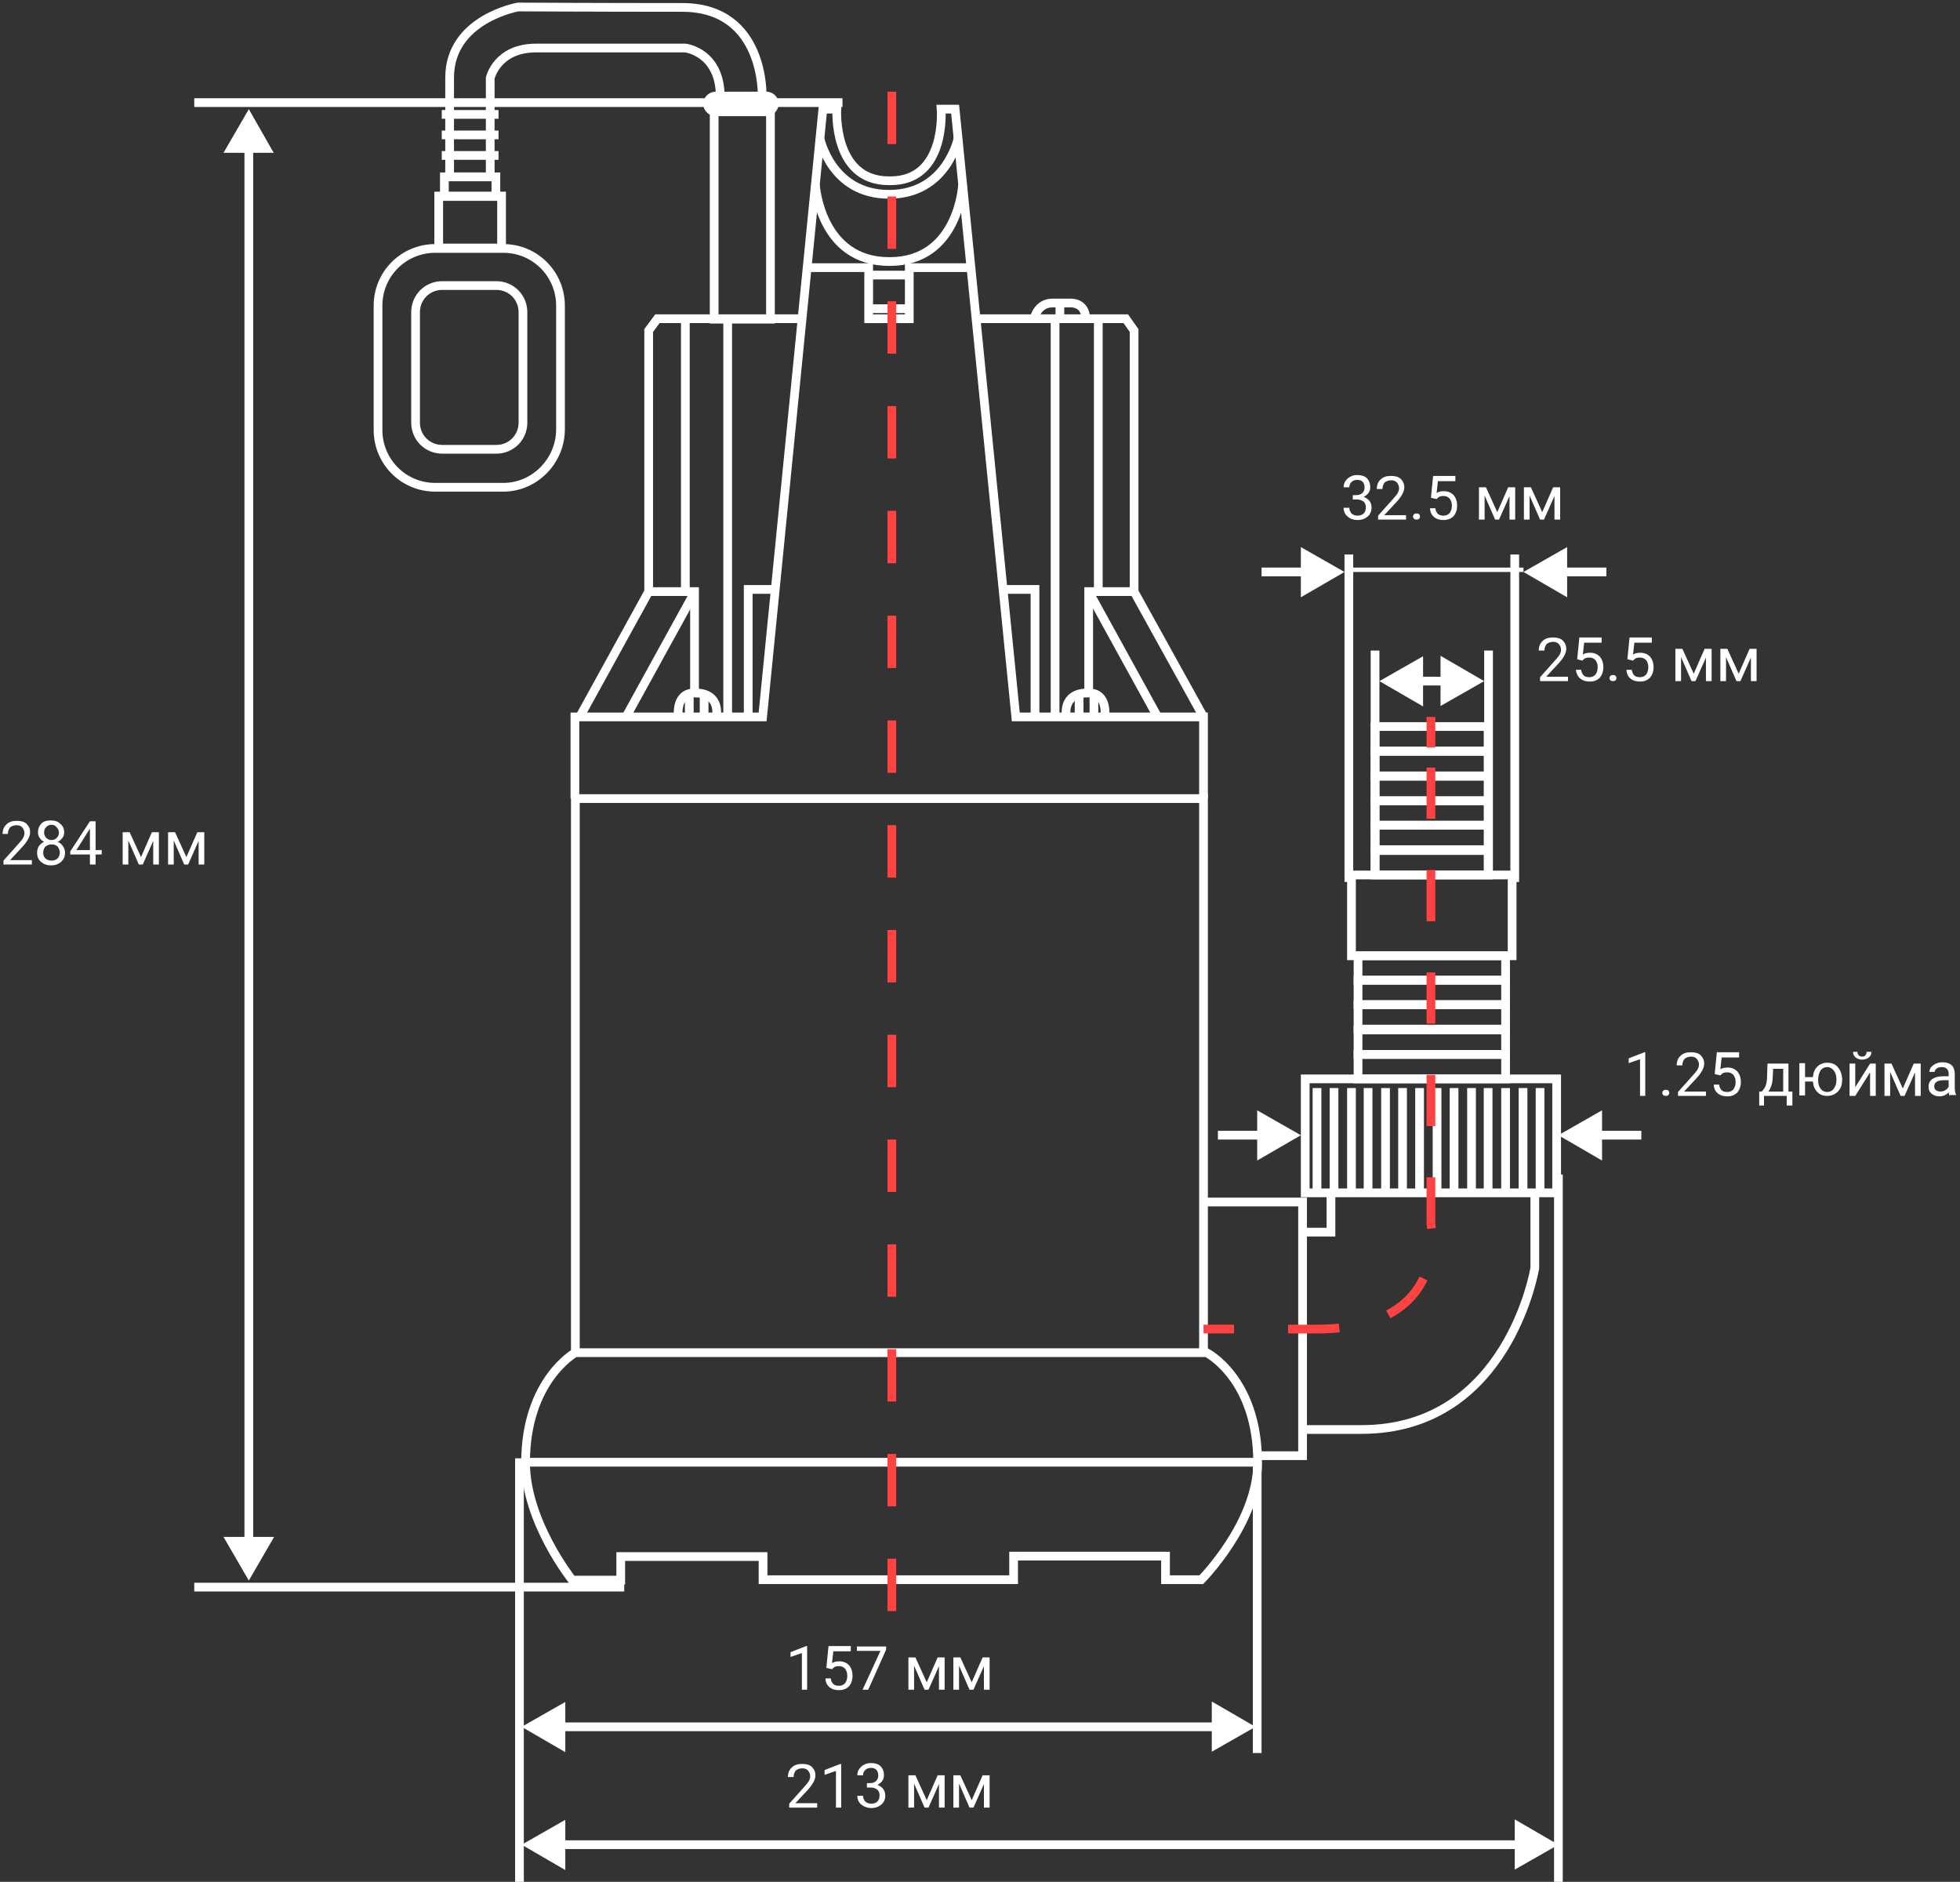 <svg width="449" height="431" viewBox="0 0 449 431" fill="none" xmlns="http://www.w3.org/2000/svg">
<rect x="0" y="0" width="449" height="431" fill="#333333" stroke="none"/>
<path d="M142.2 361.9H131.1C131.1 361.9 120.4 348.5 120.4 335C120.4 316.1 131.8 309.8 131.8 309.8H276.4C276.4 309.8 288.1 315.7 288.1 335C288.1 348.8 275.2 361.8 275.2 361.8H267V356.4H232.2V361.8H174.8V356.5H142.2V361.9Z" stroke="white" stroke-width="2" stroke-miterlimit="10"/>
<path d="M120.4 334.9H288.1" stroke="white" stroke-width="2" stroke-miterlimit="10"/>
<path d="M131.8 309.8V182.9H275.7V309.8" stroke="white" stroke-width="2" stroke-miterlimit="10"/>
<path d="M275.7 182.9V164.2H232.7L218.8 25H215.6C215.6 25 216.9 41.4 204 41.4H203.6C190.7 41.4 191.7 25 191.7 25H188.5L174.7 164.2H131.7V182.9" stroke="white" stroke-width="2" stroke-miterlimit="10"/>
<path d="M222.4 61.3H208.3V73H203.9H203.7H199V61.3H184.9" stroke="white" stroke-width="2" stroke-miterlimit="10"/>
<path d="M220.5 42.4C220.5 42.4 219.6 59.9 203.8 59.9H203.7C187.9 59.9 186.8 42.4 186.8 42.4" stroke="white" stroke-width="2" stroke-miterlimit="10"/>
<path d="M219.5 31.6C219.5 31.6 216.9 44.5 203.7 44.5H203.6C190.4 44.5 187.8 31.6 187.8 31.6" stroke="white" stroke-width="2" stroke-miterlimit="10"/>
<path d="M199 63H208.4" stroke="white" stroke-width="2" stroke-miterlimit="10"/>
<path d="M199 70.7H208.4" stroke="white" stroke-width="2" stroke-miterlimit="10"/>
<path d="M132.8 164.2L148.6 135.5V75.7L150.6 73H183.7" stroke="white" stroke-width="2" stroke-miterlimit="10"/>
<path d="M143.4 164.2L159.2 135.5" stroke="white" stroke-width="2" stroke-miterlimit="10"/>
<path d="M157 135.5V73" stroke="white" stroke-width="2" stroke-miterlimit="10"/>
<path d="M166.7 164.2V73" stroke="white" stroke-width="2" stroke-miterlimit="10"/>
<path d="M177.6 135H171.4V164.4" stroke="white" stroke-width="2" stroke-miterlimit="10"/>
<path d="M155.4 164.2C155.4 164.2 154.6 158.7 159.1 158.7V135.5H148.7" stroke="white" stroke-width="2" stroke-miterlimit="10"/>
<path d="M164.1 164.2C164.1 164.2 165.3 158.7 159.2 158.7" stroke="white" stroke-width="2" stroke-miterlimit="10"/>
<path d="M157.9 158.8V164.2" stroke="white" stroke-width="2" stroke-miterlimit="10"/>
<path d="M161.3 158.8V164.2" stroke="white" stroke-width="2" stroke-miterlimit="10"/>
<path d="M275.7 164.2L259.8 135.5V75.7L257.9 73H223.6" stroke="white" stroke-width="2" stroke-miterlimit="10"/>
<path d="M265.2 164.2L249.4 135.5" stroke="white" stroke-width="2" stroke-miterlimit="10"/>
<path d="M251.6 135.5V73" stroke="white" stroke-width="2" stroke-miterlimit="10"/>
<path d="M241.7 164.2V73" stroke="white" stroke-width="2" stroke-miterlimit="10"/>
<path d="M229.8 135H237.1V164.4" stroke="white" stroke-width="2" stroke-miterlimit="10"/>
<path d="M253.1 164.2C253.1 164.2 253.9 158.7 249.4 158.7V135.5H259.8" stroke="white" stroke-width="2" stroke-miterlimit="10"/>
<path d="M244.3 164.2C244.3 164.2 243.1 158.7 249.2 158.7" stroke="white" stroke-width="2" stroke-miterlimit="10"/>
<path d="M250.6 158.8V164.2" stroke="white" stroke-width="2" stroke-miterlimit="10"/>
<path d="M247.2 158.8V164.2" stroke="white" stroke-width="2" stroke-miterlimit="10"/>
<path d="M236.9 73C236.9 73 237.6 69.4 241.1 69.4C244.6 69.4 245.4 69.4 245.4 69.4C245.4 69.4 248.7 69.3 248.7 73" stroke="white" stroke-width="2" stroke-miterlimit="10"/>
<path d="M242.8 73V69.5" stroke="white" stroke-width="2" stroke-miterlimit="10"/>
<path d="M176.5 25H163.6V73.1H176.5V25Z" stroke="white" stroke-width="2" stroke-miterlimit="10"/>
<path d="M175.6 25.6H163.9C163 25.6 162.1 24.8 162.1 23.8C162.1 22.9 162.9 22 163.9 22H175.6C176.5 22 177.4 22.8 177.4 23.8C177.3 24.8 176.5 25.6 175.6 25.6Z" stroke="white" stroke-width="2" stroke-miterlimit="10"/>
<path d="M112.3 40.5V17.9C112.3 17.9 113.8 11 122.8 11C131.8 11 157 11 157 11C157 11 165 11.9 165 22.2H174.6C174.6 22.2 175.4 1.7 156.3 1.7C137.2 1.7 118.7 1.6 118.7 1.6C118.7 1.6 103 4.3 103 17.8C103 31.3 103 40.5 103 40.5H112.3Z" stroke="white" stroke-width="2" stroke-miterlimit="10"/>
<path d="M101.2 26.2H114.2" stroke="white" stroke-width="2" stroke-miterlimit="10"/>
<path d="M101.2 30.9H114.2" stroke="white" stroke-width="2" stroke-miterlimit="10"/>
<path d="M101.2 35.6H114.2" stroke="white" stroke-width="2" stroke-miterlimit="10"/>
<path d="M114.9 44.9H100.5V56.8H114.9V44.9Z" stroke="white" stroke-width="2" stroke-miterlimit="10"/>
<path d="M113.6 40.5H101.8V45H113.6V40.5Z" stroke="white" stroke-width="2" stroke-miterlimit="10"/>
<path d="M115.3 111.6H99.7C92.4 111.6 86.6 105.7 86.6 98.5V70C86.6 62.7 92.5 56.9 99.7 56.9H115.3C122.6 56.9 128.4 62.8 128.4 70V98.5C128.3 105.7 122.4 111.6 115.3 111.6Z" stroke="white" stroke-width="2" stroke-miterlimit="10"/>
<path d="M113.7 102.9H101.3C97.9 102.9 95.2 100.2 95.2 96.8V71.5C95.2 68.1 97.9 65.4 101.3 65.4H113.7C117.1 65.4 119.8 68.1 119.8 71.5V96.8C119.8 100.2 117.1 102.9 113.7 102.9Z" stroke="white" stroke-width="2" stroke-miterlimit="10"/>
<path d="M275.7 275.3H298.4V281.5V333.4H288.1" stroke="white" stroke-width="2" stroke-miterlimit="10"/>
<path d="M304.9 273.2V282.2H298.5" stroke="white" stroke-width="2" stroke-miterlimit="10"/>
<path d="M351.6 273.2V290.4C351.6 290.4 345.6 327.4 311.9 327.4H298.4" stroke="white" stroke-width="2" stroke-miterlimit="10"/>
<path d="M356.6 247.1H299V273.2H356.6V247.1Z" stroke="white" stroke-width="2" stroke-miterlimit="10"/>
<path d="M301.7 249.2V273.2" stroke="white" stroke-width="2" stroke-miterlimit="10"/>
<path d="M305.6 249.2V273.2" stroke="white" stroke-width="2" stroke-miterlimit="10"/>
<path d="M309.6 249.2V273.2" stroke="white" stroke-width="2" stroke-miterlimit="10"/>
<path d="M313.4 249.2V273.2" stroke="white" stroke-width="2" stroke-miterlimit="10"/>
<path d="M317.4 249.2V273.2" stroke="white" stroke-width="2" stroke-miterlimit="10"/>
<path d="M321.3 249.2V273.2" stroke="white" stroke-width="2" stroke-miterlimit="10"/>
<path d="M325.2 249.2V273.2" stroke="white" stroke-width="2" stroke-miterlimit="10"/>
<path d="M329.2 249.2V273.2" stroke="white" stroke-width="2" stroke-miterlimit="10"/>
<path d="M333.1 249.2V273.2" stroke="white" stroke-width="2" stroke-miterlimit="10"/>
<path d="M337.1 249.2V273.2" stroke="white" stroke-width="2" stroke-miterlimit="10"/>
<path d="M340.9 249.2V273.2" stroke="white" stroke-width="2" stroke-miterlimit="10"/>
<path d="M344.9 249.2V273.2" stroke="white" stroke-width="2" stroke-miterlimit="10"/>
<path d="M348.9 249.2V273.2" stroke="white" stroke-width="2" stroke-miterlimit="10"/>
<path d="M352.8 249.2V273.2" stroke="white" stroke-width="2" stroke-miterlimit="10"/>
<path d="M344.9 241.5H311.1V247.1H344.9V241.5Z" stroke="white" stroke-width="2" stroke-miterlimit="10"/>
<path d="M344.9 235.9H311.1V241.5H344.9V235.9Z" stroke="white" stroke-width="2" stroke-miterlimit="10"/>
<path d="M344.9 230.1H311.1V235.7H344.9V230.1Z" stroke="white" stroke-width="2" stroke-miterlimit="10"/>
<path d="M344.9 224.5H311.1V230.1H344.9V224.5Z" stroke="white" stroke-width="2" stroke-miterlimit="10"/>
<path d="M344.9 218.9H311.1V224.5H344.9V218.9Z" stroke="white" stroke-width="2" stroke-miterlimit="10"/>
<path d="M340.9 194.8H315V200.4H340.9V194.8Z" stroke="white" stroke-width="2" stroke-miterlimit="10"/>
<path d="M340.9 189H315V194.6H340.9V189Z" stroke="white" stroke-width="2" stroke-miterlimit="10"/>
<path d="M340.9 183.4H315V189H340.9V183.4Z" stroke="white" stroke-width="2" stroke-miterlimit="10"/>
<path d="M340.9 177.8H315V183.4H340.9V177.8Z" stroke="white" stroke-width="2" stroke-miterlimit="10"/>
<path d="M340.9 172.1H315V177.7H340.9V172.1Z" stroke="white" stroke-width="2" stroke-miterlimit="10"/>
<path d="M340.9 166.4H315V172H340.9V166.4Z" stroke="white" stroke-width="2" stroke-miterlimit="10"/>
<path d="M346.4 200.4H309.6V218.9H346.4V200.4Z" stroke="white" stroke-width="2" stroke-miterlimit="10"/>
<path d="M327.8 164.2V171.2" stroke="#FF4242" stroke-width="2" stroke-miterlimit="10"/>
<path d="M327.8 175.8V280.4C327.8 280.4 332.5 304.4 301.6 304.4H285" stroke="#FF4242" stroke-width="2" stroke-miterlimit="10" stroke-dasharray="11.73 11.73"/>
<path d="M282.7 304.4H275.7" stroke="#FF4242" stroke-width="2" stroke-miterlimit="10"/>
<path d="M204.3 21V370" stroke="#FF4242" stroke-width="2" stroke-miterlimit="10" stroke-dasharray="12 12"/>
<path d="M298 260L288 265.8V254.3L298 260ZM279 259H289V261H279V259Z" fill="white"/>
<path d="M347 202V127" stroke="white" stroke-width="2"/>
<path d="M341 200V149" stroke="white" stroke-width="2"/>
<path d="M309 202V127" stroke="white" stroke-width="2"/>
<path d="M315 200V149" stroke="white" stroke-width="2"/>
<path d="M349 131L359 136.8V125.3L349 131ZM368 130H358V132H368V130Z" fill="white"/>
<path d="M308 131L298 136.8V125.3L308 131ZM289 130H299V132H289V130Z" fill="white"/>
<path d="M316 156L326 161.8V150.3L316 156ZM340 156L330 150.2V161.7L340 156ZM325 157H331V155H325V157Z" fill="white"/>
<path d="M309 130.5H349" stroke="white"/>
<path d="M359.3 156H352.8V155.1L356.2 151.3C356.7 150.7 357.1 150.3 357.3 149.9C357.5 149.5 357.6 149.2 357.6 148.8C357.6 148.3 357.4 147.9 357.1 147.5C356.8 147.2 356.4 147 355.8 147C355.2 147 354.7 147.2 354.3 147.5C354 147.9 353.8 148.4 353.8 149H352.5C352.5 148.1 352.8 147.3 353.4 146.8C354 146.2 354.8 146 355.8 146C356.7 146 357.5 146.2 358 146.7C358.5 147.2 358.8 147.8 358.8 148.6C358.8 149.6 358.2 150.7 356.9 152.1L354.2 155H359.2V156H359.3ZM361.3 151L361.8 146H366.9V147.2H362.9L362.6 149.9C363.1 149.6 363.6 149.5 364.3 149.5C365.2 149.5 365.9 149.8 366.5 150.4C367 151 367.3 151.8 367.3 152.8C367.3 153.8 367 154.6 366.5 155.2C365.9 155.8 365.2 156.1 364.2 156.1C363.3 156.1 362.6 155.9 362 155.4C361.4 154.9 361.1 154.2 361 153.4H362.2C362.3 154 362.5 154.4 362.8 154.7C363.1 155 363.6 155.1 364.1 155.1C364.7 155.1 365.1 154.9 365.5 154.5C365.8 154.1 366 153.5 366 152.8C366 152.1 365.8 151.6 365.5 151.2C365.1 150.8 364.7 150.6 364.1 150.6C363.5 150.6 363.1 150.7 362.8 151L362.5 151.3L361.3 151ZM368.7 155.3C368.7 155.1 368.8 154.9 368.9 154.8C369 154.7 369.2 154.6 369.5 154.6C369.8 154.6 370 154.7 370.1 154.8C370.2 154.9 370.3 155.1 370.3 155.3C370.3 155.5 370.2 155.7 370.1 155.8C370 155.9 369.8 156 369.5 156C369.2 156 369 155.9 368.9 155.8C368.8 155.7 368.7 155.5 368.7 155.3ZM372.8 151L373.3 146H378.4V147.2H374.4L374.1 149.9C374.6 149.6 375.1 149.5 375.8 149.5C376.7 149.5 377.4 149.8 378 150.4C378.5 151 378.8 151.8 378.8 152.8C378.8 153.8 378.5 154.6 378 155.2C377.4 155.8 376.7 156.1 375.7 156.1C374.8 156.1 374.1 155.9 373.5 155.4C372.9 154.9 372.6 154.2 372.6 153.4H373.8C373.9 154 374.1 154.4 374.4 154.7C374.7 155 375.2 155.1 375.7 155.1C376.3 155.1 376.7 154.9 377.1 154.5C377.4 154.1 377.6 153.5 377.6 152.8C377.6 152.1 377.4 151.6 377.1 151.2C376.7 150.8 376.3 150.6 375.7 150.6C375.1 150.6 374.7 150.7 374.4 151L374.1 151.3L372.8 151ZM388 154.3L390.5 148.6H392.1V156H390.8V150.6L388.4 156H387.5L385.1 150.5V156H383.8V148.6H385.4L388 154.3ZM398.3 154.3L400.8 148.6H402.4V156H401.1V150.6L398.7 156H397.8L395.4 150.5V156H394.1V148.6H395.7L398.3 154.3Z" fill="white"/>
<path d="M309.7 113.4H310.7C311.3 113.4 311.8 113.2 312.1 112.9C312.4 112.6 312.6 112.2 312.6 111.7C312.6 110.5 312 109.9 310.9 109.9C310.4 109.9 309.9 110.1 309.6 110.4C309.3 110.7 309.1 111.1 309.1 111.6H307.8C307.8 110.8 308.1 110.2 308.7 109.6C309.3 109.1 310 108.8 310.9 108.8C311.8 108.8 312.6 109 313.1 109.5C313.6 110 313.9 110.7 313.9 111.6C313.9 112 313.8 112.5 313.5 112.9C313.2 113.3 312.8 113.6 312.4 113.8C312.9 114 313.4 114.3 313.7 114.7C314 115.1 314.2 115.6 314.2 116.2C314.2 117.1 313.9 117.8 313.3 118.3C312.7 118.8 312 119.1 311 119.1C310 119.1 309.3 118.8 308.7 118.3C308.1 117.8 307.8 117.1 307.8 116.3H309.1C309.1 116.8 309.3 117.2 309.6 117.6C309.9 117.9 310.4 118.1 311 118.1C311.6 118.1 312.1 117.9 312.4 117.6C312.7 117.3 312.9 116.8 312.9 116.2C312.9 115.6 312.7 115.2 312.4 114.9C312 114.6 311.5 114.4 310.9 114.4H309.9V113.4H309.7ZM322.2 119H315.7V118.1L319.1 114.3C319.6 113.7 320 113.3 320.2 112.9C320.4 112.5 320.5 112.2 320.5 111.8C320.5 111.3 320.3 110.9 320 110.5C319.7 110.2 319.3 110 318.7 110C318.1 110 317.6 110.2 317.2 110.5C316.9 110.9 316.7 111.4 316.7 112H315.4C315.4 111.1 315.7 110.3 316.3 109.8C316.9 109.2 317.7 109 318.7 109C319.6 109 320.4 109.2 320.9 109.7C321.4 110.2 321.7 110.8 321.7 111.6C321.7 112.6 321.1 113.7 319.8 115.1L317.1 118H322.1V119H322.2ZM323.7 118.3C323.7 118.1 323.8 117.9 323.9 117.8C324 117.7 324.2 117.6 324.5 117.6C324.8 117.6 325 117.7 325.1 117.8C325.2 117.9 325.3 118.1 325.3 118.3C325.3 118.5 325.2 118.7 325.1 118.8C325 118.9 324.8 119 324.5 119C324.2 119 324 118.9 323.9 118.8C323.8 118.7 323.7 118.5 323.7 118.3ZM327.8 114L328.3 109H333.4V110.2H329.4L329.1 112.9C329.6 112.6 330.1 112.5 330.8 112.5C331.7 112.5 332.4 112.8 333 113.4C333.5 114 333.8 114.8 333.8 115.8C333.8 116.8 333.5 117.6 333 118.2C332.4 118.8 331.7 119.1 330.7 119.1C329.8 119.1 329.1 118.9 328.5 118.4C327.9 117.9 327.6 117.2 327.6 116.4H328.8C328.9 117 329.1 117.4 329.4 117.7C329.7 118 330.2 118.1 330.7 118.1C331.3 118.1 331.7 117.9 332.1 117.5C332.4 117.1 332.6 116.5 332.6 115.8C332.6 115.1 332.4 114.6 332.1 114.2C331.7 113.8 331.3 113.6 330.7 113.6C330.1 113.6 329.7 113.7 329.4 114L329.1 114.3L327.8 114ZM343 117.3L345.5 111.6H347.1V119H345.8V113.6L343.4 119H342.5L340.1 113.5V119H338.8V111.6H340.4L343 117.3ZM353.3 117.3L355.8 111.6H357.4V119H356.1V113.6L353.7 119H352.8L350.4 113.5V119H349.1V111.6H350.7L353.3 117.3Z" fill="white"/>
<path d="M357 260L367 265.8V254.3L357 260ZM376 259H366V261H376V259Z" fill="white"/>
<path d="M143 363.5H44.5M193 23.5H44.5H193Z" stroke="white" stroke-width="2"/>
<path d="M57 25L51.2 35H62.7L57 25ZM57 362L62.8 352H51.2L57 362ZM56 34V353H58V34H56Z" fill="white"/>
<path d="M7.3 198H0.8V197.1L4.2 193.3C4.7 192.7 5.1 192.3 5.3 191.9C5.5 191.5 5.6 191.2 5.6 190.8C5.6 190.3 5.4 189.9 5.1 189.5C4.8 189.2 4.4 189 3.8 189C3.2 189 2.7 189.2 2.3 189.5C2 189.9 1.8 190.4 1.8 191H0.6C0.6 190.1 0.9 189.3 1.5 188.8C2.1 188.2 2.9 188 3.9 188C4.8 188 5.6 188.2 6.1 188.7C6.6 189.2 6.9 189.8 6.9 190.6C6.9 191.6 6.3 192.7 5 194.1L2.3 197H7.3V198ZM14.7 190.6C14.7 191.1 14.6 191.5 14.3 191.9C14 192.3 13.7 192.6 13.2 192.8C13.7 193 14.1 193.3 14.4 193.8C14.7 194.2 14.9 194.7 14.9 195.3C14.9 196.2 14.6 196.8 14 197.4C13.4 197.9 12.7 198.2 11.7 198.2C10.7 198.2 10 197.9 9.4 197.4C8.8 196.9 8.5 196.2 8.5 195.3C8.5 194.8 8.6 194.3 8.9 193.8C9.2 193.4 9.6 193 10.1 192.8C9.7 192.6 9.3 192.3 9.1 191.9C8.8 191.5 8.7 191.1 8.7 190.6C8.7 189.8 9 189.1 9.5 188.6C10 188.1 10.7 187.9 11.6 187.9C12.5 187.9 13.2 188.1 13.7 188.6C14.4 189.1 14.7 189.8 14.7 190.6ZM13.7 195.3C13.7 194.7 13.5 194.3 13.2 193.9C12.8 193.5 12.4 193.4 11.8 193.4C11.2 193.4 10.8 193.6 10.4 193.9C10.1 194.2 9.9 194.7 9.9 195.3C9.9 195.9 10.1 196.3 10.4 196.6C10.7 196.9 11.2 197.1 11.8 197.1C12.4 197.1 12.9 196.9 13.2 196.6C13.5 196.3 13.7 195.8 13.7 195.3ZM11.8 188.9C11.3 188.9 10.9 189.1 10.6 189.4C10.3 189.7 10.1 190.1 10.1 190.7C10.1 191.2 10.3 191.6 10.6 191.9C10.9 192.2 11.3 192.4 11.8 192.4C12.3 192.4 12.7 192.2 13 191.9C13.3 191.6 13.5 191.2 13.5 190.7C13.5 190.2 13.3 189.8 13 189.5C12.7 189.1 12.3 188.9 11.8 188.9ZM21.9 194.7H23.3V195.7H21.9V198H20.6V195.7H16.1V195L20.6 188.1H21.9V194.7ZM17.5 194.7H20.6V189.8L20.4 190.1L17.5 194.7ZM32.3 196.3L34.8 190.6H36.4V198H35.1V192.6L32.7 198H31.8L29.4 192.5V198H28.1V190.6H29.7L32.3 196.3ZM42.7 196.3L45.2 190.6H46.8V198H45.5V192.6L43.1 198H42.2L39.8 192.5V198H38.5V190.6H40.1L42.7 196.3Z" fill="white"/>
<path d="M185 387H183.7V378.6L181.1 379.5V378.4L184.7 377H184.9V387H185ZM189.3 382L189.8 377H194.9V378.2H190.9L190.6 380.9C191.1 380.6 191.6 380.5 192.3 380.5C193.2 380.5 193.9 380.8 194.5 381.4C195 382 195.3 382.8 195.3 383.8C195.3 384.8 195 385.6 194.5 386.2C193.9 386.8 193.2 387.1 192.2 387.1C191.3 387.1 190.6 386.9 190 386.4C189.4 385.9 189.1 385.2 189.1 384.4H190.3C190.4 385 190.6 385.4 190.9 385.7C191.2 386 191.7 386.1 192.2 386.1C192.8 386.1 193.2 385.9 193.6 385.5C193.9 385.1 194.1 384.5 194.1 383.8C194.1 383.1 193.9 382.6 193.6 382.2C193.2 381.8 192.8 381.6 192.2 381.6C191.6 381.6 191.2 381.7 190.9 382L190.6 382.3L189.3 382ZM203 377.8L198.9 387H197.6L201.7 378.1H196.3V377.1H203V377.8V377.8ZM212.3 385.3L214.8 379.6H216.4V387H215.1V381.6L212.7 387H211.8L209.4 381.5V387H208.1V379.6H209.7L212.3 385.3ZM222.6 385.3L225.1 379.6H226.7V387H225.4V381.6L223 387H222.1L219.7 381.5V387H218.4V379.6H220L222.6 385.3Z" fill="white"/>
<path d="M187.3 414H180.8V413.1L184.2 409.3C184.7 408.7 185.1 408.3 185.3 407.9C185.5 407.5 185.6 407.2 185.6 406.8C185.6 406.3 185.4 405.9 185.1 405.5C184.8 405.2 184.4 405 183.8 405C183.2 405 182.7 405.2 182.3 405.5C182 405.9 181.8 406.4 181.8 407H180.5C180.5 406.1 180.8 405.3 181.4 404.8C182 404.2 182.8 404 183.8 404C184.7 404 185.5 404.2 186 404.7C186.5 405.2 186.8 405.8 186.8 406.6C186.8 407.6 186.2 408.7 184.9 410.1L182.2 413H187.2V414H187.3ZM192.8 414H191.5V405.6L188.9 406.5V405.4L192.5 404H192.7V414H192.8ZM198.4 408.4H199.3C199.9 408.4 200.4 408.2 200.7 407.9C201 407.6 201.2 407.2 201.2 406.7C201.2 405.5 200.6 404.9 199.5 404.9C199 404.9 198.5 405.1 198.2 405.4C197.9 405.7 197.7 406.1 197.7 406.6H196.4C196.4 405.8 196.7 405.2 197.3 404.6C197.9 404.1 198.6 403.8 199.5 403.8C200.4 403.8 201.2 404 201.7 404.5C202.2 405 202.5 405.7 202.5 406.6C202.5 407 202.4 407.5 202.1 407.9C201.8 408.3 201.4 408.6 201 408.8C201.5 409 202 409.3 202.3 409.7C202.6 410.1 202.8 410.6 202.8 411.2C202.8 412.1 202.5 412.8 201.9 413.3C201.3 413.8 200.6 414.1 199.6 414.1C198.7 414.1 197.9 413.8 197.3 413.3C196.7 412.8 196.4 412.1 196.4 411.3H197.7C197.7 411.8 197.9 412.2 198.2 412.6C198.5 412.9 199 413.1 199.6 413.1C200.2 413.1 200.7 412.9 201 412.6C201.3 412.3 201.5 411.8 201.5 411.2C201.5 410.6 201.3 410.2 201 409.9C200.6 409.6 200.1 409.4 199.5 409.4H198.6V408.4H198.4ZM212.3 412.3L214.8 406.6H216.4V414H215.1V408.6L212.7 414H211.8L209.4 408.5V414H208.1V406.6H209.7L212.3 412.3ZM222.6 412.3L225.1 406.6H226.7V414H225.4V408.6L223 414H222.1L219.7 408.5V414H218.4V406.6H220L222.6 412.3Z" fill="white"/>
<path d="M377 251H375.7V242.6L373.1 243.5V242.4L376.7 241H376.9V251H377ZM380.8 250.3C380.8 250.1 380.9 249.9 381 249.8C381.1 249.7 381.3 249.6 381.6 249.6C381.9 249.6 382.1 249.7 382.2 249.8C382.3 249.9 382.4 250.1 382.4 250.3C382.4 250.5 382.3 250.7 382.2 250.8C382.1 250.9 381.9 251 381.6 251C381.3 251 381.1 250.9 381 250.8C380.9 250.7 380.8 250.5 380.8 250.3ZM390.9 251H384.4V250.1L387.8 246.3C388.3 245.7 388.7 245.3 388.9 244.9C389.1 244.5 389.2 244.2 389.2 243.8C389.2 243.3 389 242.9 388.7 242.5C388.4 242.2 388 242 387.4 242C386.8 242 386.3 242.2 385.9 242.5C385.6 242.9 385.4 243.4 385.4 244H384.1C384.1 243.1 384.4 242.3 385 241.8C385.6 241.2 386.4 241 387.4 241C388.3 241 389.1 241.2 389.6 241.7C390.1 242.2 390.4 242.8 390.4 243.6C390.4 244.6 389.8 245.7 388.5 247.1L385.8 250H390.8V251H390.9ZM392.8 246L393.3 241H398.4V242.2H394.4L394.1 244.9C394.6 244.6 395.1 244.5 395.8 244.5C396.7 244.5 397.4 244.8 398 245.4C398.5 246 398.8 246.8 398.8 247.8C398.8 248.8 398.5 249.6 398 250.2C397.4 250.8 396.7 251.1 395.7 251.1C394.8 251.1 394.1 250.9 393.5 250.4C392.9 249.9 392.6 249.2 392.6 248.4H393.8C393.9 249 394.1 249.4 394.4 249.7C394.7 250 395.2 250.1 395.7 250.1C396.3 250.1 396.7 249.9 397.1 249.5C397.4 249.1 397.6 248.5 397.6 247.8C397.6 247.1 397.4 246.6 397.1 246.2C396.7 245.8 396.3 245.6 395.7 245.6C395.1 245.6 394.7 245.7 394.4 246L394.1 246.3L392.8 246ZM403.6 250L404 249.5C404.5 248.9 404.8 247.9 404.8 246.6L404.9 243.6H409.7V250H410.6V253.2H409.3V251H404.1V253.2H403V250H403.6ZM405.1 250H408.5V244.8H406.2L406.1 246.6C406.1 248 405.7 249.2 405.1 250ZM413.5 246.7H415.3C415.4 245.7 415.7 244.9 416.3 244.3C416.9 243.7 417.7 243.4 418.6 243.4C419.6 243.4 420.4 243.7 421 244.4C421.6 245.1 421.9 245.9 422 246.9V247.3C422 248 421.9 248.7 421.6 249.2C421.3 249.8 420.9 250.2 420.4 250.5C419.9 250.8 419.3 251 418.6 251C417.6 251 416.9 250.7 416.3 250.1C415.7 249.5 415.4 248.7 415.3 247.7H413.5V250.9H412.2V243.5H413.5V246.7ZM416.5 247.4C416.5 248.2 416.7 248.9 417.1 249.4C417.5 249.9 418 250.1 418.6 250.1C419.2 250.1 419.8 249.8 420.1 249.3C420.5 248.8 420.7 248.1 420.7 247.2C420.7 246.4 420.5 245.7 420.1 245.2C419.7 244.7 419.2 244.4 418.6 244.4C418 244.4 417.5 244.6 417.1 245.1C416.7 245.7 416.5 246.5 416.5 247.4ZM428.4 243.6H429.7V251H428.4V245.6L425 251H423.7V243.6H425V249L428.4 243.6ZM428.7 240.9C428.7 241.5 428.5 241.9 428.1 242.2C427.7 242.5 427.2 242.7 426.6 242.7C426 242.7 425.5 242.5 425.1 242.2C424.7 241.9 424.5 241.4 424.5 240.9H425.5C425.5 241.2 425.6 241.5 425.8 241.7C426 241.9 426.2 242 426.6 242C426.9 242 427.2 241.9 427.3 241.7C427.5 241.5 427.6 241.3 427.6 240.9H428.7ZM435.9 249.3L438.4 243.6H440V251H438.7V245.6L436.3 251H435.4L433 245.5V251H431.7V243.6H433.3L435.9 249.3ZM446.6 251C446.5 250.9 446.5 250.6 446.4 250.2C445.8 250.8 445.1 251.1 444.3 251.1C443.6 251.1 443 250.9 442.5 250.5C442 250.1 441.8 249.6 441.8 248.9C441.8 248.1 442.1 247.5 442.7 247.1C443.3 246.7 444.1 246.5 445.2 246.5H446.4V245.9C446.4 245.5 446.3 245.1 446 244.8C445.7 244.5 445.3 244.4 444.8 244.4C444.3 244.4 444 244.5 443.7 244.7C443.4 244.9 443.2 245.2 443.2 245.5H442C442 245.1 442.1 244.8 442.4 244.4C442.7 244.1 443 243.8 443.5 243.6C444 243.4 444.4 243.3 445 243.3C445.9 243.3 446.5 243.5 447 243.9C447.5 244.3 447.7 244.9 447.8 245.7V249.1C447.8 249.8 447.9 250.3 448.1 250.7V250.8H446.6V251ZM444.5 250C444.9 250 445.3 249.9 445.6 249.7C446 249.5 446.2 249.2 446.4 248.9V247.4H445.4C443.8 247.4 443.1 247.9 443.1 248.8C443.1 249.2 443.2 249.5 443.5 249.7C443.8 249.9 444.1 250 444.5 250Z" fill="white"/>
<path d="M119 334V431" stroke="white" stroke-width="2"/>
<path d="M357 269V431" stroke="white" stroke-width="2"/>
<path d="M288 334.5V401.5" stroke="white" stroke-width="2"/>
<path d="M287.6 395.5L277.6 389.7V401.2L287.6 395.5ZM119.5 395.5L129.5 401.3V389.8L119.5 395.5ZM279.9 394.5H128.5V396.5H279.9V394.5Z" fill="white"/>
<path d="M357 422.5L347 416.7V428.2L357 422.5ZM119.5 422.5L129.5 428.3V416.8L119.5 422.5ZM347 421.5H128.5V423.5H347V421.5Z" fill="white"/>
</svg>
